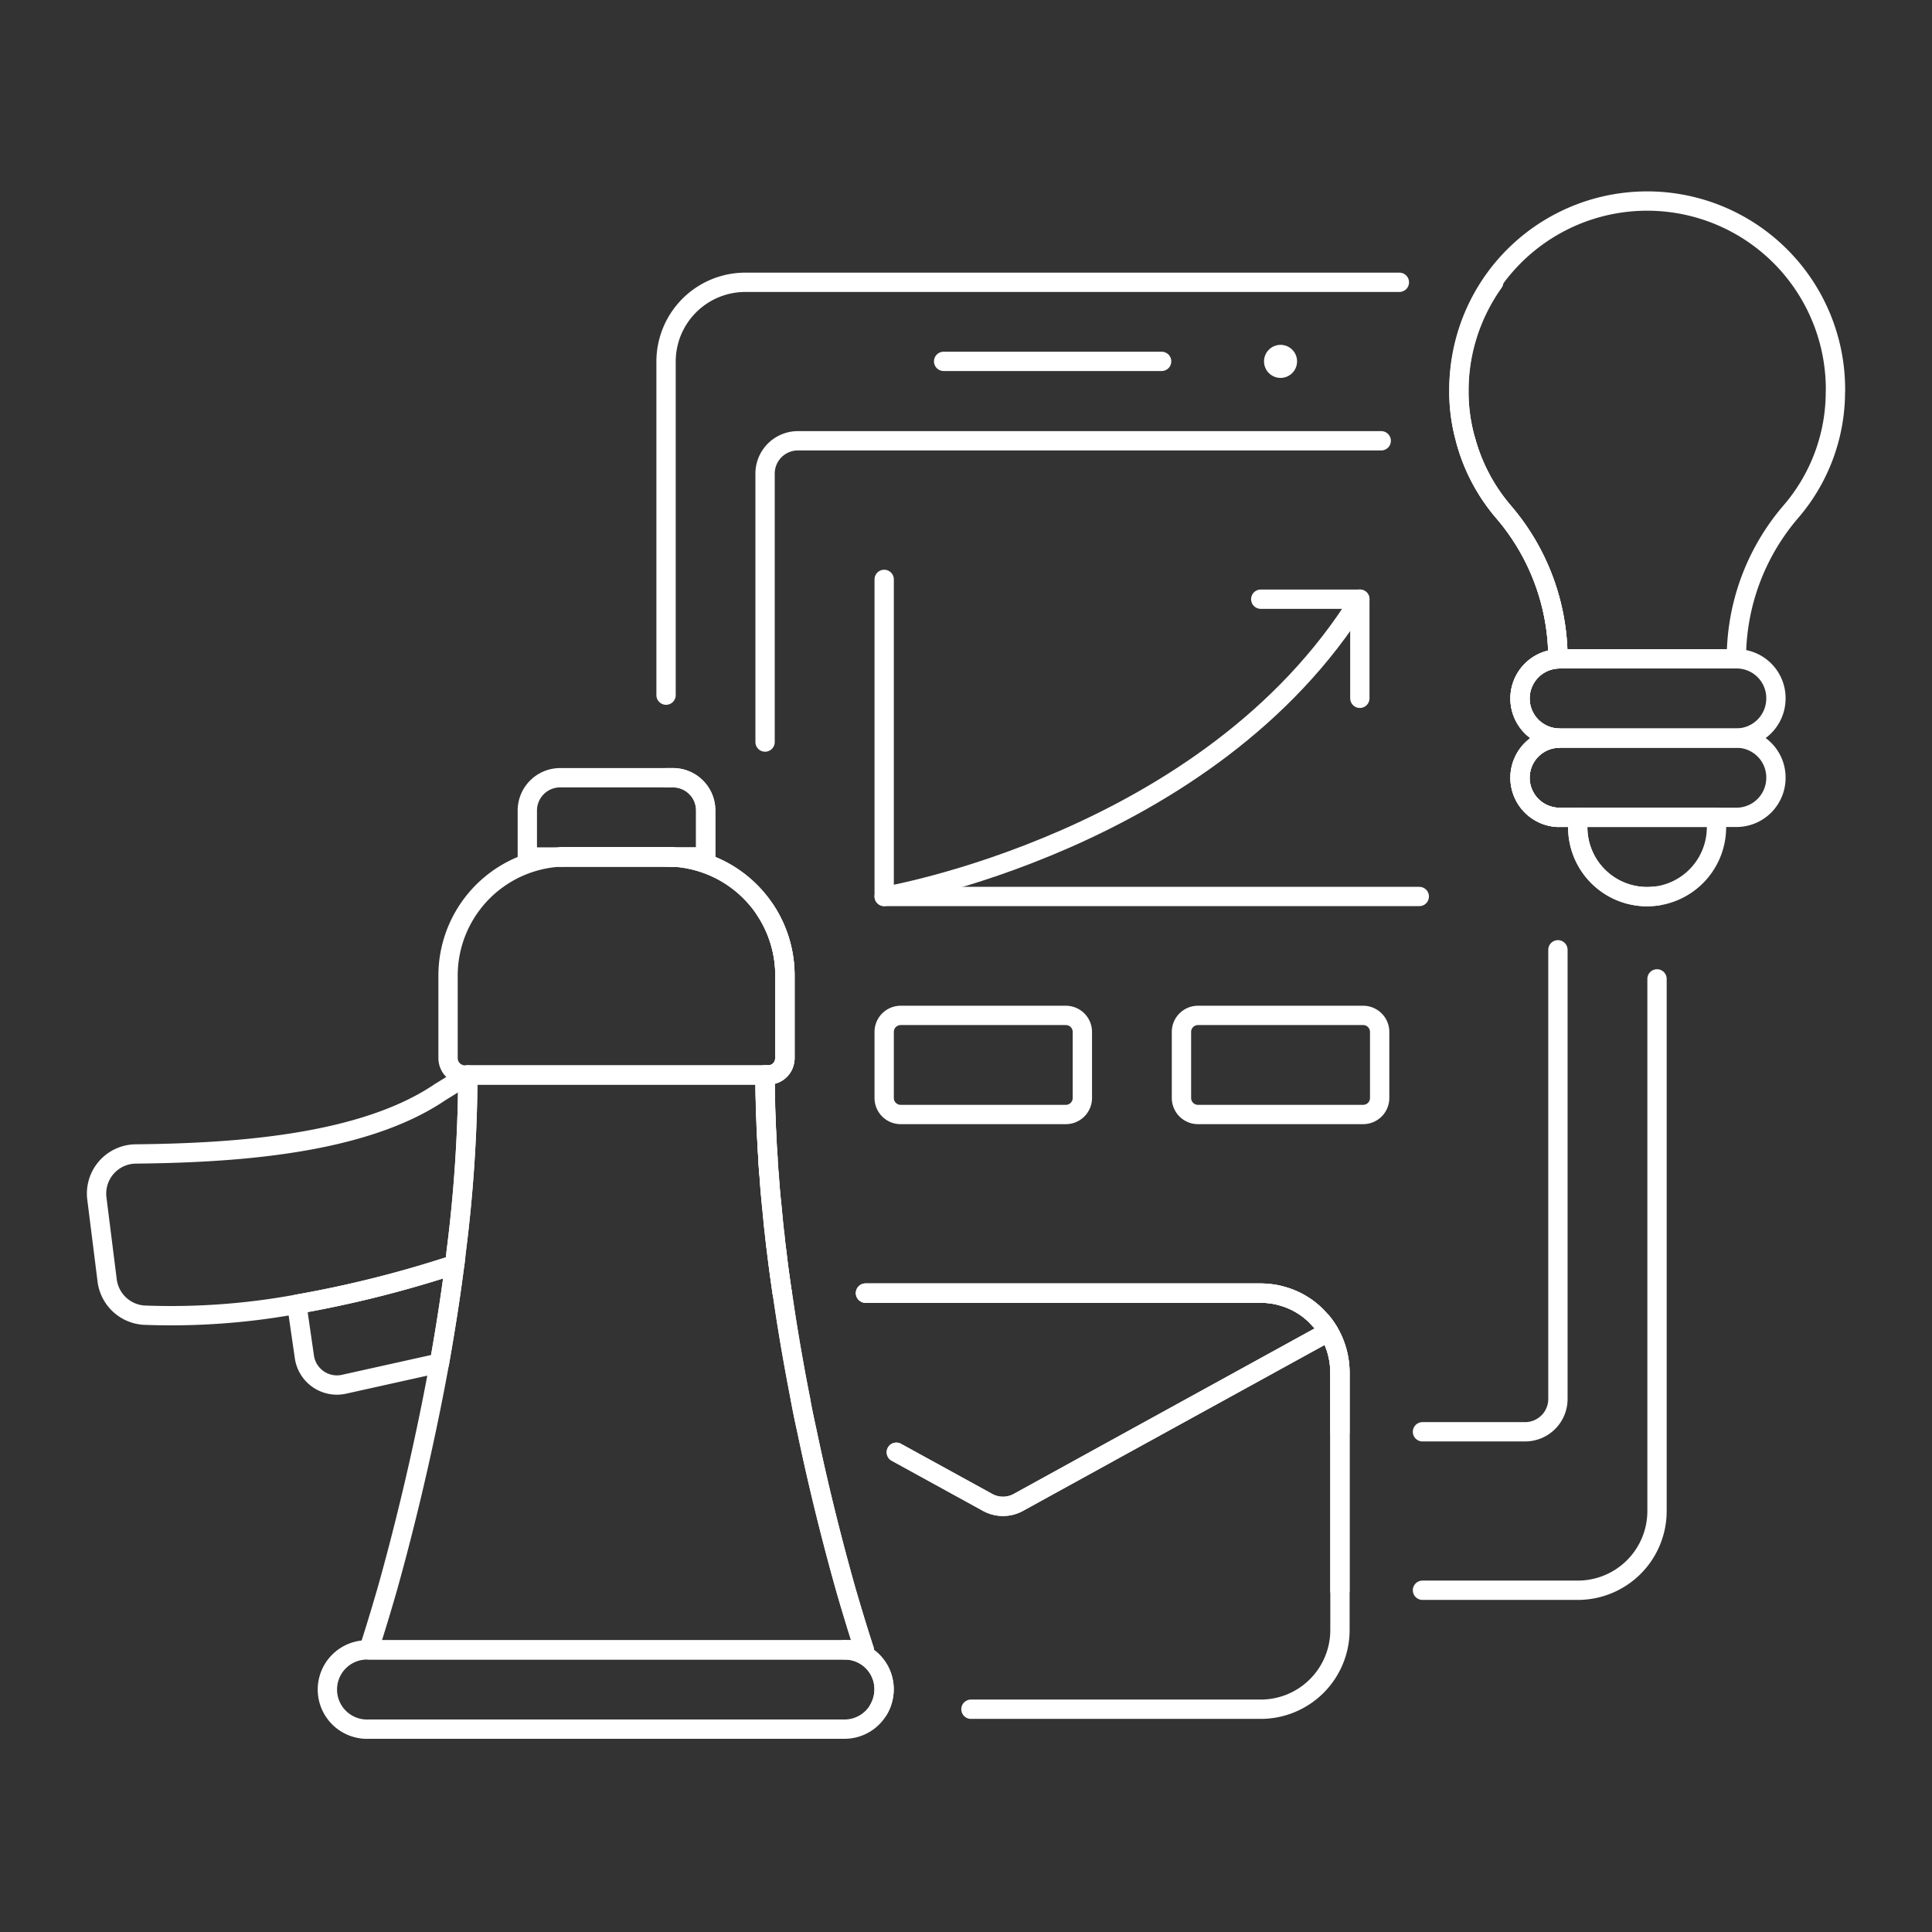 <svg viewBox="0 0 300 300" height="300" width="300" xmlns="http://www.w3.org/2000/svg"><rect x="0" y="0" width="300" height="300" fill="#333333" stroke="none"/><g transform="matrix(3,0,0,3,0,0)"><path d="M34.8,44.358h-.325v-.017A2.076,2.076,0,0,1,34.8,44.358Z" fill="none" stroke="#ffffff" stroke-linecap="round" stroke-linejoin="round"></path><path d="M69.354,82.314V71.03a4.168,4.168,0,0,0-.581-2.1,4.012,4.012,0,0,0-.359-.513c-.1-.1-.188-.2-.291-.308a4,4,0,0,0-1.658-.991c-.12-.035-.24-.069-.377-.1a4.507,4.507,0,0,0-.837-.086H44.8" fill="none" stroke="#ffffff" stroke-linecap="round" stroke-linejoin="round"></path><path d="M34.475,35.98V18.712a4.105,4.105,0,0,1,4.1-4.1H72.431" fill="none" stroke="#ffffff" stroke-linecap="round" stroke-linejoin="round"></path><path d="M85.767,50.667V78.211a4.1,4.1,0,0,1-4.1,4.1H73.628" fill="none" stroke="#ffffff" stroke-linecap="round" stroke-linejoin="round"></path><path d="M85.767,46.375a4.846,4.846,0,0,1-.512.035,3.591,3.591,0,0,1-3.591-3.591v-.513H80.638a2.052,2.052,0,0,1,0-4.1,2.052,2.052,0,0,1,0-4.1,11.664,11.664,0,0,0-2.8-7.591,9.518,9.518,0,0,1-1.966-3.693,9.118,9.118,0,0,1-.359-2.564,9.729,9.729,0,0,1,1.8-5.643" fill="none" stroke="#ffffff" stroke-linecap="round" stroke-linejoin="round"></path><path d="M34.475,40.255h.342a1.693,1.693,0,0,1,1.71,1.709v2.394H34.8a6.139,6.139,0,0,1,5.83,6.155v4.274a.853.853,0,0,1-.034.2v.018a.86.86,0,0,1-.82.632H39.6c0,.462,0,.941.017,1.4,0,.342.017.667.034.992.017.632.051,1.248.1,1.881,0,.239.018.478.035.718.017.085.017.188.034.273a1.977,1.977,0,0,0,.017.325c.034.479.085.94.137,1.419.136,1.453.307,2.872.513,4.274" fill="none" stroke="#ffffff" stroke-linecap="round" stroke-linejoin="round"></path><path d="M91.922,36.151A2.047,2.047,0,0,1,89.871,38.2H80.638a2.052,2.052,0,0,1,0-4.1h9.233A2.036,2.036,0,0,1,91.922,36.151Z" fill="none" stroke="#ffffff" stroke-linecap="round" stroke-linejoin="round"></path><path d="M69.354,74.107V71.03a4.168,4.168,0,0,0-.581-2.1,4.012,4.012,0,0,0-.359-.513c-.1-.1-.188-.2-.291-.308a4,4,0,0,0-1.658-.991c-.12-.035-.24-.069-.377-.1a4.507,4.507,0,0,0-.837-.086H44.8" fill="none" stroke="#ffffff" stroke-linecap="round" stroke-linejoin="round"></path><path d="M39.6,38.408V24.525a1.7,1.7,0,0,1,1.709-1.71H71.491" fill="none" stroke="#ffffff" stroke-linecap="round" stroke-linejoin="round"></path><path d="M80.638,49.162V72.4a1.7,1.7,0,0,1-1.71,1.709h-5.3" fill="none" stroke="#ffffff" stroke-linecap="round" stroke-linejoin="round"></path><path d="M80.638,42.306a2.052,2.052,0,0,1,0-4.1,2.052,2.052,0,0,1,0-4.1,11.664,11.664,0,0,0-2.8-7.591,9.518,9.518,0,0,1-1.966-3.693" fill="none" stroke="#ffffff" stroke-linecap="round" stroke-linejoin="round"></path><path d="M39.6,47.093a6.158,6.158,0,0,1,1.025,3.42v4.274a.853.853,0,0,1-.034.2v.018a.86.86,0,0,1-.82.632H39.6c0,.462,0,.941.017,1.4,0,.342.017.667.034.992a4.17,4.17,0,0,0,.017.461c.017.189.017.377.034.565a7.224,7.224,0,0,0,.051.855,3.671,3.671,0,0,0,.018.444,1.484,1.484,0,0,1,.017.274.289.289,0,0,0,.017.119c0,.052.017.1.017.154q.051.871.154,1.744a2.794,2.794,0,0,0,.034.376,8.484,8.484,0,0,0,.1.923,7.524,7.524,0,0,0,.1.855.582.582,0,0,0,.017.171c.069.667.171,1.3.257,1.949" fill="none" stroke="#ffffff" stroke-linecap="round" stroke-linejoin="round"></path><path d="M45.765 29.989L45.765 46.402 73.462 46.402" fill="none" stroke="#ffffff" stroke-linecap="round" stroke-linejoin="round"></path><path d="M45.765,46.4s16.841-2.83,24.62-15.388" fill="none" stroke="#ffffff" stroke-linecap="round" stroke-linejoin="round"></path><path d="M65.256 31.014L70.385 31.014 70.385 36.144" fill="none" stroke="#ffffff" stroke-linecap="round" stroke-linejoin="round"></path><path d="M55.168,57.686H46.619a.854.854,0,0,1-.854-.855V53.412a.854.854,0,0,1,.854-.855h8.549a.855.855,0,0,1,.855.855v3.419A.855.855,0,0,1,55.168,57.686Z" fill="none" stroke="#ffffff" stroke-linecap="round" stroke-linejoin="round"></path><path d="M70.556,57.686H62.007a.855.855,0,0,1-.855-.855V53.412a.855.855,0,0,1,.855-.855h8.549a.855.855,0,0,1,.855.855v3.419A.855.855,0,0,1,70.556,57.686Z" fill="none" stroke="#ffffff" stroke-linecap="round" stroke-linejoin="round"></path><path d="M91.922,40.255a2.046,2.046,0,0,1-2.051,2.051H80.638a2.052,2.052,0,0,1,0-4.1h9.233A2.036,2.036,0,0,1,91.922,40.255Z" fill="none" stroke="#ffffff" stroke-linecap="round" stroke-linejoin="round"></path><path d="M88.845,42.306v.513a3.593,3.593,0,0,1-3.078,3.556,4.828,4.828,0,0,1-.513.035,3.59,3.59,0,0,1-3.59-3.591v-.513Z" fill="none" stroke="#ffffff" stroke-linecap="round" stroke-linejoin="round"></path><path d="M48.842 18.704L60.126 18.704" fill="none" stroke="#ffffff" stroke-linecap="round" stroke-linejoin="round"></path><path d="M95,20.251a9.512,9.512,0,0,1-2.325,6.257,11.662,11.662,0,0,0-2.8,7.592H80.638a11.662,11.662,0,0,0-2.8-7.592,9.518,9.518,0,0,1-1.966-3.693,9.123,9.123,0,0,1-.359-2.564,9.746,9.746,0,1,1,19.491,0Z" fill="none" stroke="#ffffff" stroke-linecap="round" stroke-linejoin="round"></path><path d="M41.434,72.432c.1.564.222,1.128.342,1.675.7,3.351,1.453,6.207,2.017,8.207.565,1.949.941,3.078.941,3.078H43.708a2.036,2.036,0,0,1,2.052,2.051,2.091,2.091,0,0,1-.274,1.026" fill="none" stroke="#ffffff" stroke-linecap="round" stroke-linejoin="round"></path><path d="M50.256,88.469h15a4.1,4.1,0,0,0,4.1-4.1V71.03a4.168,4.168,0,0,0-.581-2.1l-9.421,5.18-6.617,3.642a1.651,1.651,0,0,1-1.641,0l-4.7-2.582" fill="none" stroke="#ffffff" stroke-linecap="round" stroke-linejoin="round"></path><path d="M45.76,87.443a2.091,2.091,0,0,1-.274,1.026A2.04,2.04,0,0,1,43.708,89.5H19.088a2.052,2.052,0,1,1,0-4.1h24.62A2.036,2.036,0,0,1,45.76,87.443Z" fill="none" stroke="#ffffff" stroke-linecap="round" stroke-linejoin="round"></path><path d="M41.434,72.432c-.342-1.744-.667-3.591-.94-5.506" fill="none" stroke="#ffffff" stroke-linecap="round" stroke-linejoin="round"></path><path d="M46.392,75.167l4.7,2.582a1.651,1.651,0,0,0,1.641,0l6.617-3.642,9.421-5.18a4.012,4.012,0,0,0-.359-.513c-.1-.1-.188-.2-.291-.308a4,4,0,0,0-1.658-.991c-.12-.035-.24-.069-.377-.1a4.507,4.507,0,0,0-.837-.086H44.8" fill="none" stroke="#ffffff" stroke-linecap="round" stroke-linejoin="round"></path><path d="M23.533,65.456c-.222,1.744-.5,3.454-.787,5.095l-4.924,1.094a1.7,1.7,0,0,1-2.068-1.419l-.393-2.718A58.361,58.361,0,0,0,23.533,65.456Z" fill="none" stroke="#ffffff" stroke-linecap="round" stroke-linejoin="round"></path><path d="M24.217,55.642a75.033,75.033,0,0,1-.616,9.233c-.017.188-.034.393-.068.581a58.361,58.361,0,0,1-8.172,2.052,36.04,36.04,0,0,1-7.917.564,2.059,2.059,0,0,1-1.9-1.812l-.53-4.223a2.051,2.051,0,0,1,2-2.308c4.958-.052,11.712-.445,15.764-3.2Z" fill="none" stroke="#ffffff" stroke-linecap="round" stroke-linejoin="round"></path><path d="M44.734,85.392H19.088s.376-1.129.94-3.078c.752-2.667,1.829-6.89,2.718-11.763.291-1.641.565-3.351.787-5.095.034-.188.051-.393.068-.581a75.033,75.033,0,0,0,.616-9.233H39.6a78.908,78.908,0,0,0,.889,11.284c.273,1.915.6,3.762.94,5.506.1.564.222,1.128.342,1.675.7,3.351,1.453,6.207,2.017,8.207C44.358,84.263,44.734,85.392,44.734,85.392Z" fill="none" stroke="#ffffff" stroke-linecap="round" stroke-linejoin="round"></path><path d="M40.63,50.513v4.274a.869.869,0,0,1-.034.206v.017a.86.86,0,0,1-.82.632H24.046a.878.878,0,0,1-.821-.632,1.012,1.012,0,0,1-.034-.223V50.513a6.149,6.149,0,0,1,5.847-6.155H34.8a6.141,6.141,0,0,1,5.83,6.155Z" fill="none" stroke="#ffffff" stroke-linecap="round" stroke-linejoin="round"></path><path d="M34.8,44.358H29.038a1.878,1.878,0,0,1,.308-.017h5.129A2.076,2.076,0,0,1,34.8,44.358Z" fill="none" stroke="#ffffff" stroke-linecap="round" stroke-linejoin="round"></path><path d="M36.527,41.964v2.394H34.8a2.076,2.076,0,0,0-.325-.017H29.346a1.878,1.878,0,0,0-.308.017H27.294V41.964A1.7,1.7,0,0,1,29,40.255h5.813A1.693,1.693,0,0,1,36.527,41.964Z" fill="none" stroke="#ffffff" stroke-linecap="round" stroke-linejoin="round"></path><path d="M34.8,44.358H29.038a1.878,1.878,0,0,1,.308-.017h5.129A2.076,2.076,0,0,1,34.8,44.358Z" fill="none" stroke="#ffffff" stroke-linecap="round" stroke-linejoin="round"></path><path d="M66.281,17.85a.855.855,0,1,0,.855.855.854.854,0,0,0-.855-.855Z" fill="#ffffff"></path></g></svg>
